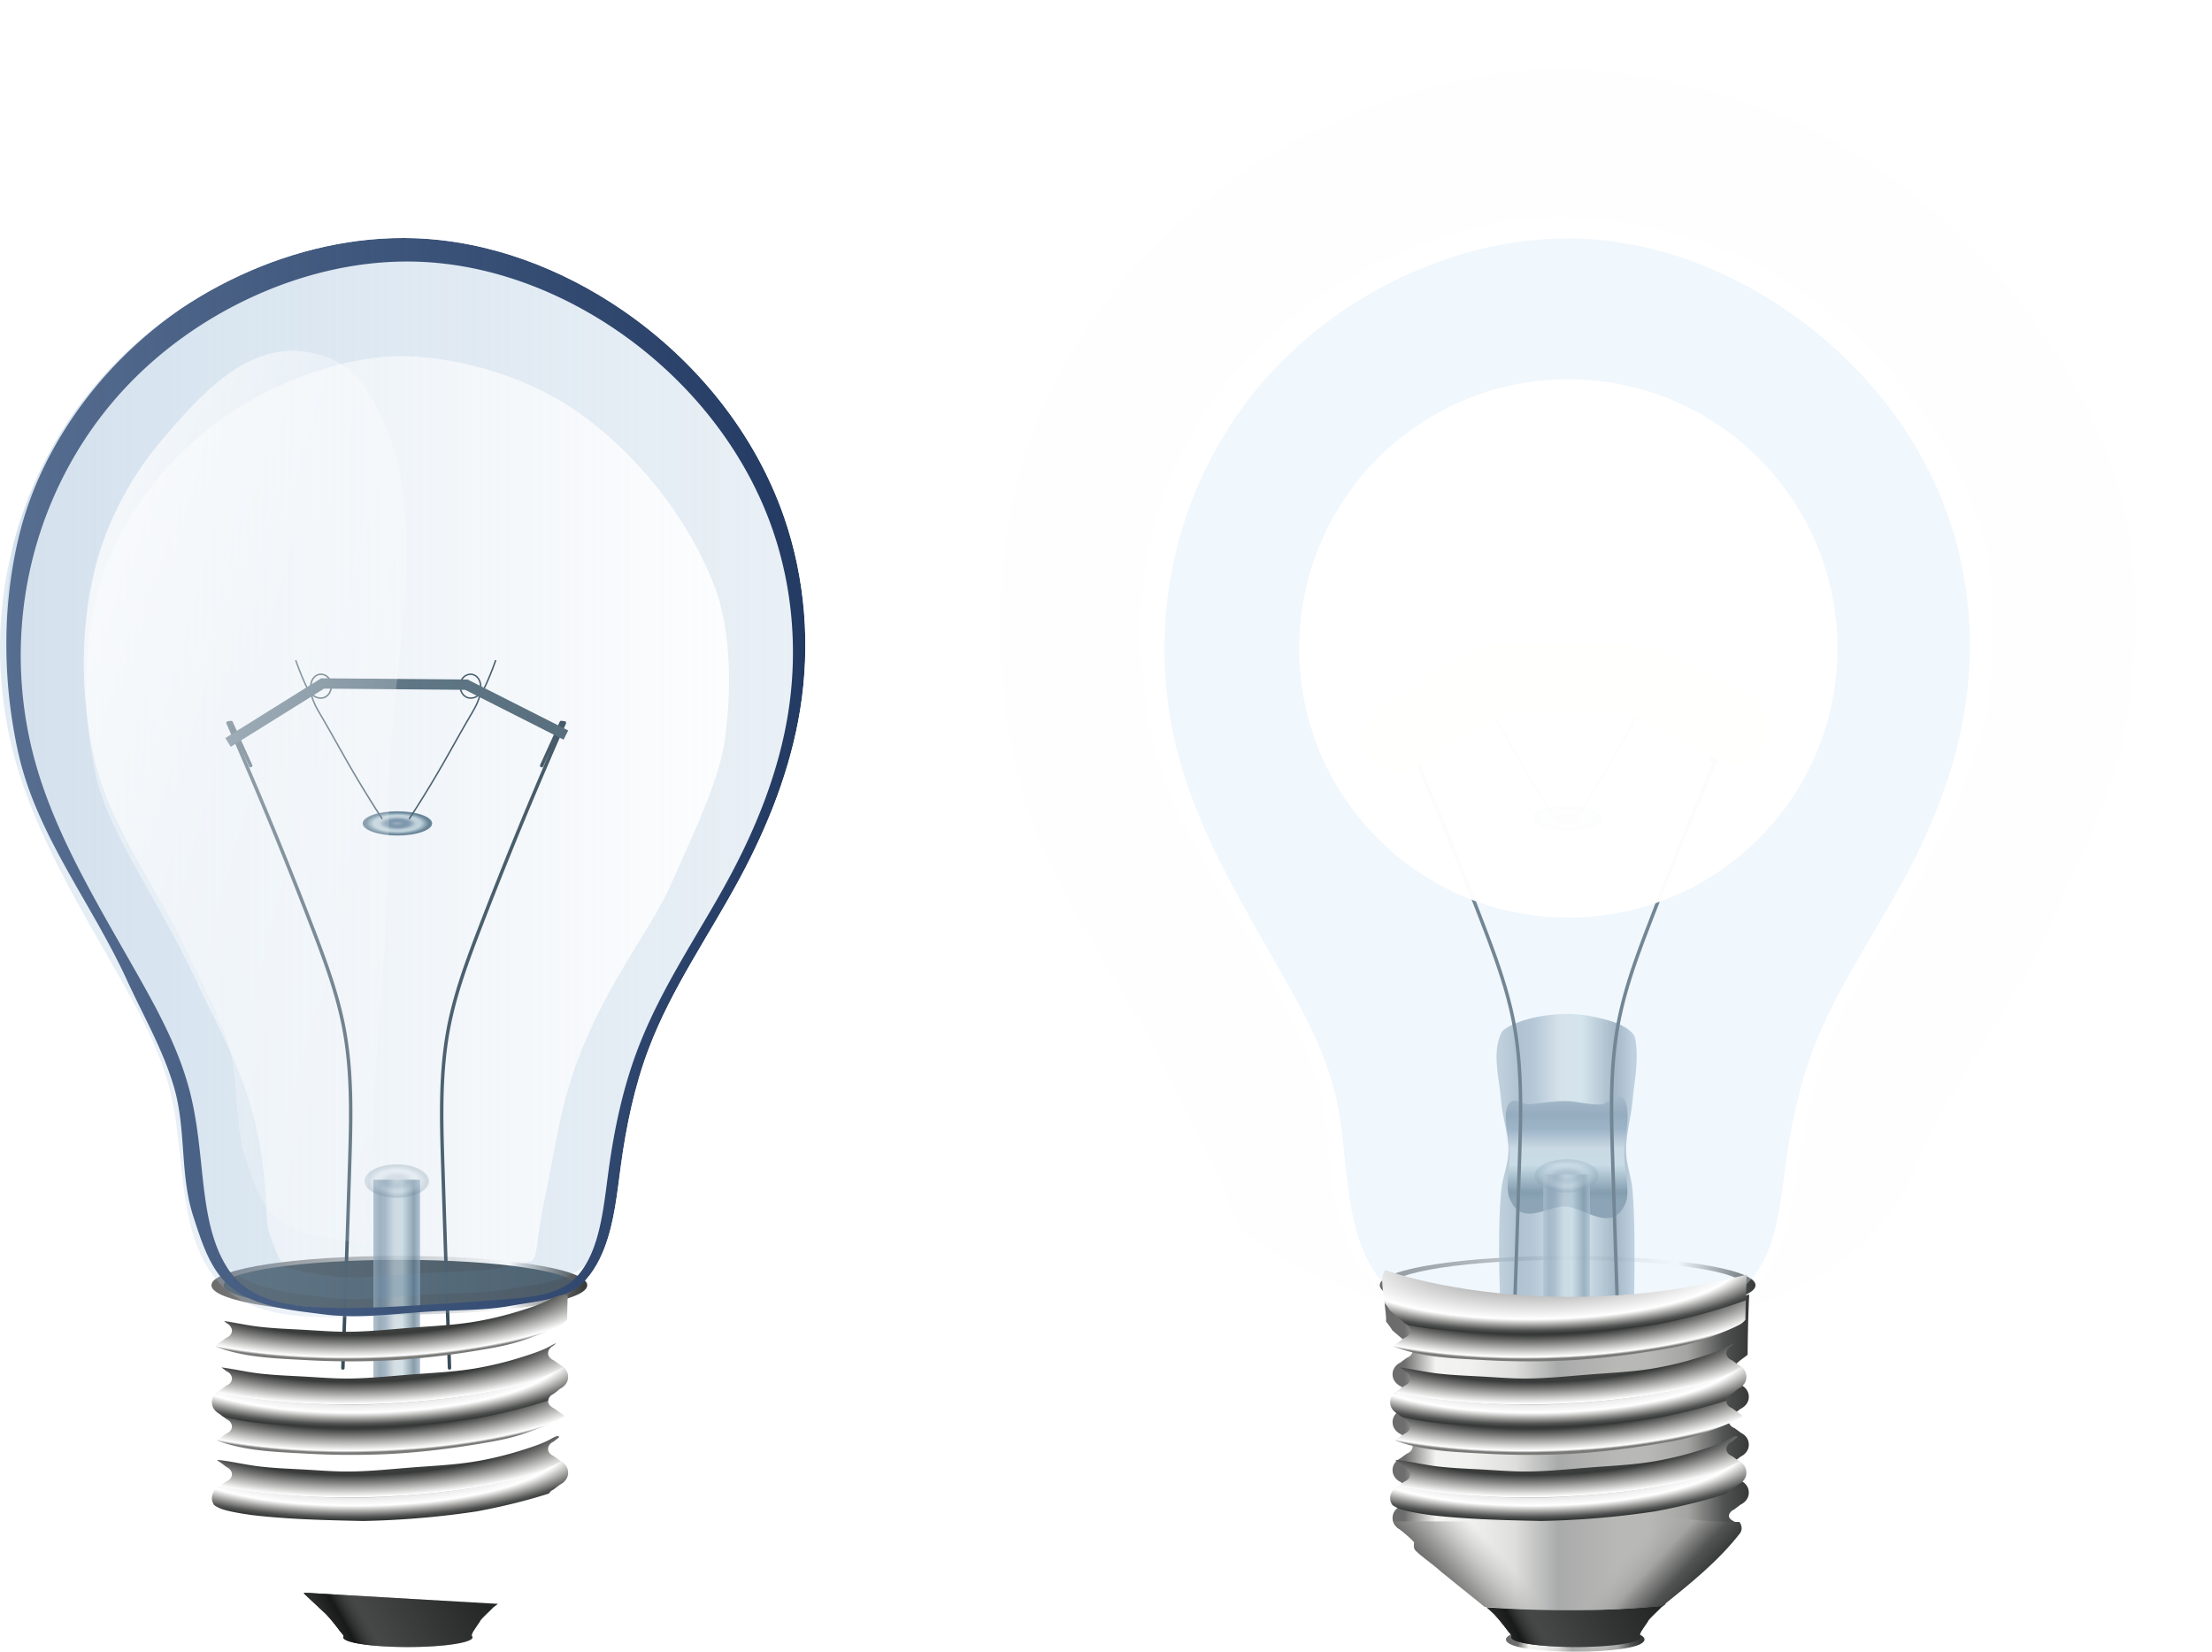 <svg xmlns="http://www.w3.org/2000/svg" xmlns:xlink="http://www.w3.org/1999/xlink" viewBox="0 0 642.98 480.082"><defs><linearGradient id="d"><stop stop-color="#6b6b6b" offset="0"/><stop stop-color="#6e6e6e" offset=".054"/><stop stop-color="#f3f3f1" offset=".14"/><stop stop-color="#f1f1ef" offset=".233"/><stop stop-color="#dededc" offset=".358"/><stop stop-color="#a9abaa" offset=".476"/><stop stop-color="#b8b8b6" offset=".636"/><stop stop-color="#b8b8b6" offset=".724"/><stop stop-color="#a4a4a2" offset=".832"/><stop stop-color="#525453" offset=".928"/><stop stop-color="#363837" offset="1"/></linearGradient><linearGradient id="b"><stop stop-color="#92a8b6" offset="0"/><stop stop-color="#718a9e" offset=".137"/><stop stop-color="#7d96aa" offset=".25"/><stop stop-color="#c3d0d6" offset=".447"/><stop stop-color="#c1d5dc" offset=".615"/><stop stop-color="#557284" offset=".87"/><stop stop-color="#91aabe" offset="1"/></linearGradient><linearGradient id="t" x1="380.26" x2="438.85" y1="1043.2" y2="1096.7" gradientUnits="userSpaceOnUse" xlink:href="#e"/><linearGradient id="s" x1="367.69" x2="473.65" gradientUnits="userSpaceOnUse" xlink:href="#d"/><linearGradient id="q" x1="662.91" x2="705.34" gradientUnits="userSpaceOnUse" xlink:href="#d"/><linearGradient id="k" x1="27.949" x2="41.52" gradientUnits="userSpaceOnUse" xlink:href="#b"/><linearGradient id="i" x2="0" y1="777.79" y2="793.7" gradientUnits="userSpaceOnUse" xlink:href="#c"/><linearGradient id="h" x1="15.681" x2="53.916" gradientUnits="userSpaceOnUse" xlink:href="#b"/><linearGradient id="g" x1="751.38" x2="768.55" gradientUnits="userSpaceOnUse" xlink:href="#a"/><linearGradient id="r" x1="703.29" x2="768.23" y1="999.56" y2="962.79" gradientUnits="userSpaceOnUse"><stop offset="0"/><stop stop-color="#222423" offset=".135"/><stop stop-color="#4c4e4d" offset=".23"/><stop stop-color="#333534" offset=".339"/><stop stop-color="#181a19" offset=".43"/><stop stop-color="#6e6e6e" stop-opacity=".478" offset=".516"/><stop stop-color="#6e6e6e" stop-opacity=".412" offset=".583"/><stop stop-color="#6e6e6e" stop-opacity=".325" offset=".667"/><stop stop-color="#6e6e6e" stop-opacity=".243" offset=".748"/><stop stop-color="#6e6e6e" stop-opacity=".145" offset=".849"/><stop stop-color="#6e6e6e" stop-opacity=".078" offset=".917"/><stop stop-color="#6e6e6e" stop-opacity="0" offset="1"/></linearGradient><linearGradient id="e"><stop stop-color="#6b6b6b" stop-opacity="0" offset="0"/><stop stop-color="#b8b8b6" stop-opacity="0" offset=".724"/><stop stop-color="#a4a4a2" offset=".832"/><stop stop-color="#525453" offset=".928"/><stop stop-color="#363837" offset="1"/></linearGradient><linearGradient id="a"><stop stop-color="#6b6b6b" offset="0"/><stop stop-color="#fff" offset=".791"/><stop stop-color="#a4a4a2" offset=".875"/><stop stop-color="#525453" offset=".953"/><stop stop-color="#363837" offset="1"/></linearGradient><linearGradient id="E" x1="1256.8" x2="1410.8" y1="1026" y2="1068" gradientUnits="userSpaceOnUse"><stop stop-color="#fff" offset="0"/><stop stop-color="#fff" stop-opacity=".498" offset=".305"/><stop stop-color="#fff" stop-opacity="0" offset="1"/></linearGradient><linearGradient id="c"><stop stop-color="#92a8b6" offset="0"/><stop stop-color="#718a9e" offset=".226"/><stop stop-color="#7d96aa" offset=".357"/><stop stop-color="#c3d0d6" offset=".53"/><stop stop-color="#c1d5dc" offset=".671"/><stop stop-color="#557284" offset=".917"/><stop stop-color="#617d90" offset="1"/></linearGradient><linearGradient id="D" x1="1372.1" x2="1606.2" gradientUnits="userSpaceOnUse"><stop stop-color="#b0c9e0" offset="0"/><stop stop-color="#b0c9e0" stop-opacity="0" offset="1"/></linearGradient><linearGradient id="u" x1="446.04" x2="370.63" y1="1006.8" y2="1073.8" gradientUnits="userSpaceOnUse" xlink:href="#e"/><filter id="j"><feGaussianBlur stdDeviation=".395"/></filter><filter id="p" x="-.24" y="-.24" width="1.48" height="1.48"><feGaussianBlur stdDeviation="12.4"/></filter><filter id="o" x="-.07" y="-.404" width="1.141" height="1.808"><feGaussianBlur stdDeviation="2.884"/></filter><filter id="z" x="-.021" y="-.121" width="1.042" height="1.242"><feGaussianBlur stdDeviation=".865"/></filter><filter id="f"><feGaussianBlur stdDeviation="8.387"/></filter><filter id="B"><feGaussianBlur stdDeviation="6.846"/></filter><filter id="C"><feGaussianBlur stdDeviation="2.738"/></filter><filter id="m"><feGaussianBlur stdDeviation=".265"/></filter><filter id="n"><feGaussianBlur stdDeviation=".383"/></filter><radialGradient id="x" cx="161.71" cy="814.47" r="52.149" gradientTransform="matrix(1.315 -.023 .007 .385 132.14 625.74)" gradientUnits="userSpaceOnUse" xlink:href="#a"/><radialGradient id="y" cx="161.71" cy="814.47" r="52.149" gradientTransform="matrix(1.392 -.023 .007 .385 302.06 735.57)" gradientUnits="userSpaceOnUse" xlink:href="#a"/><radialGradient id="w" cx="163.69" cy="809.36" r="52.149" gradientTransform="matrix(1.391 -.041 .013 .441 113.49 576.22)" gradientUnits="userSpaceOnUse"><stop stop-color="#6b6b6b" offset="0"/><stop stop-color="#393b3a" offset=".701"/><stop stop-color="#a4a4a2" offset=".847"/><stop stop-color="#fff" offset=".975"/><stop stop-color="#797a78" offset="1"/></radialGradient><radialGradient id="l" cx="517.5" cy="797.36" r="8.929" gradientTransform="matrix(1 0 0 .88 0 95.683)" gradientUnits="userSpaceOnUse" xlink:href="#c"/><clipPath id="A"><path d="M1439.2 1276.6c-5.925-5.119-9.022-12.798-10.741-20.437-2.762-12.273-2.509-25.093-5.536-37.303-2.768-11.162-8.189-21.465-13.814-31.495-11.956-21.315-25.22-42.34-31.544-65.947-5.58-20.83-5.442-43.167.437-63.914 4.53-15.991 12.442-31.028 23.146-43.742 11.453-13.603 26.05-24.486 42.19-31.952 15.868-7.34 33.367-11.415 50.839-10.78 21.559.783 42.54 8.74 60.326 20.95 21.306 14.627 38.439 35.676 46.906 60.093 6.197 17.871 7.696 37.302 4.684 55.976-2.768 17.163-9.252 33.566-17.476 48.884-8.889 16.557-19.886 32.092-26.548 49.664-4.142 10.926-6.528 22.449-8.108 34.027-1.101 8.07-1.845 16.298-4.759 23.903-1.696 4.427-4.193 8.67-7.908 11.616-2.832 2.246-6.26 3.647-9.77 4.505s-7.125 1.197-10.727 1.502c-7.228.611-14.466 1.096-21.705 1.555-10.975.695-21.974 1.331-32.963.918-4.773-.18-9.567-.561-14.198-1.733s-9.118-3.167-12.732-6.29"/></clipPath><clipPath id="v"><path d="M565.094 1139.09c8.186-6.5 16.373-12.998 22.726-21.114 1.107-1.701-.176-3.23-.23-3.246-1.486-.689-2.193-1.493-1.441-2.632.273-.414.715-.764 1.254-.995a.843.843 0 00.157-.124l1.6-1.212c.057-.026.1-.065.156-.093 1.027-.513 1.79-1.309 2.135-2.272a3.631 3.631 0 00-.392-3.189c-.427-.659-1.065-1.149-1.806-1.508l.031-.03-.156-.096-1.588-1.163a.87.87 0 00-.156-.063c-1.486-.689-1.926-2.022-1.174-3.162.273-.413.715-.763 1.255-.994a.85.85 0 00.157-.124l1.599-1.243c.058-.026.1-.066.156-.093 1.027-.513 1.79-1.31 2.136-2.272a3.632 3.632 0 00-.393-3.19c-.426-.658-1.065-1.148-1.805-1.507l.03-.031-.155-.095-1.589-1.164a.802.802 0 00-.156-.063c-1.485-.688-1.925-2.022-1.173-3.161.273-.414.715-.764 1.254-.995a.807.807 0 00.157-.124l1.6-1.212c.057-.026.1-.065.156-.093 1.027-.512 1.79-1.309 2.135-2.271a3.632 3.632 0 00-.392-3.19c-.427-.659-1.065-1.148-1.806-1.508l.031-.03-.155-.096-1.589-1.163a.87.87 0 00-.156-.063c-1.486-.688-1.926-2.022-1.173-3.162.248-.377.57-.715.847-.84.163-.072.136-.077.157-.092l.062-.031c.034-.026.05-.058.094-.094.089-.071.233-.161.377-.28.287-.237.652-.56 1.097-.933.892-.745 1.604-1.162 2.518-1.927a457.64 457.64 0 01.528-17.488c-45.469 11.634-86.91 4.57-105.097-1.768-1.767 2.51-.262 6.23-.498 9.122.644.863 1.312 1.705 1.84 2.615.907.774 2.011 1.729 2.896 2.482l1.09.942c.142.12.285.211.373.283.044.036.06.068.093.094l.063.031c.02.015-.006.02.156.095.276.127.594.468.84.847.742 1.147.29 2.476-1.202 3.151a.87.87 0 00-.156.061l-1.6 1.15-.156.093.031.03c-.744.354-1.387.838-1.819 1.493a3.632 3.632 0 00-.42 3.185c.336.966 1.092 1.77 2.115 2.291.056.028.098.068.155.095l1.589 1.226c.046.048.099.09.155.125.538.236.977.59 1.246 1.006.742 1.146.29 2.476-1.201 3.151a.87.87 0 00-.157.061l-1.599 1.15-.156.092.03.031c-.743.353-1.386.837-1.819 1.492a3.632 3.632 0 00-.42 3.186c.337.966 1.093 1.769 2.115 2.29.056.028.098.067.156.095l1.588 1.257a.803.803 0 00.156.126c.537.236.976.59 1.245 1.006.742 1.146.29 2.475-1.201 3.15a.801.801 0 00-.157.062l-1.599 1.149-.156.093.03.03c-.743.354-1.386.838-1.818 1.493a3.632 3.632 0 00-.42 3.185c.336.966 1.092 1.77 2.114 2.291.056.028.098.067.156.095l1.588 1.226c.047.048.1.09.156.126.537.235.976.589 1.246 1.005.742 1.146.29 2.476-1.202 3.15l-.156.062-1.6 1.15-.156.092.031.031c-.744.353-1.386.837-1.819 1.492-.628.951-.772 2.099-.451 3.092.31.96 1.035 1.782 2.021 2.321l.093.062c.006.01-.007.026 0 .031.082.064.196.134.343.252.294.237.708.59 1.152.974.855.738 1.834 1.665 2.458 2.417a3.83 3.83 0 01-.033.312c-.051.374-.152.963.118 1.595.18.42.432.6.746.91s.703.657 1.152 1.035c.898.757 2.023 1.64 3.114 2.514 1.091.875 2.15 1.756 2.895 2.45l12.396 10.083c16.797 1.274 33.598 1.457 50.407-.094z"/></clipPath></defs><path transform="matrix(1.062 0 0 1.019 -1561.1 -772.82)" d="M1894.9 778.24c-20.238.345-40.637 6.114-59.031 14.531-21.295 9.745-40.924 24.581-56.188 42.562-14.165 16.687-25.472 36.876-30.844 58.25-6.906 27.481-6.733 57.445-.562 85.125 7.077 31.748 28.476 58.335 42 87.844 6.36 13.877 14.178 27.245 18.406 41.937 51.967 41.756 161.51 42.868 185.31-16.344 8.874-23.422 25.206-43.242 35.344-66.125 9.326-21.05 20.296-42.226 23.28-65.125 3.223-24.716 2.834-51.346-6.218-74.531-12.36-31.659-35.145-60.397-62.5-80.031-23.133-16.603-52.11-26.128-80.344-27.906a108.351 108.351 0 00-8.656-.188zm.969 42.063c2.17-.037 4.34.02 6.5.156 21.199 1.336 42.943 8.472 60.312 20.938 20.54 14.742 37.626 36.322 46.906 60.094 6.796 17.408 7.107 37.442 4.687 56-2.242 17.194-10.466 33.07-17.469 48.875-7.612 17.182-19.899 32.07-26.562 49.656-4.125 10.888-5.603 22.638-8.093 34.031-1.735 7.936-1.62 16.43-4.75 23.906-1.816 4.334-4.147 8.878-7.907 11.625-5.774 4.22-13.498 4.738-20.5 6-7.14 1.287-14.474 1.202-21.719 1.563-10.978.546-22.066 2.342-32.969.906-9.274-1.222-19.644-2.026-26.906-8.031-5.891-4.872-8.358-13.106-10.75-20.438-3.894-11.937-2.058-25.211-5.531-37.281-3.175-11.032-9.037-21.081-13.812-31.5-10.155-22.157-26.248-42.1-31.562-65.938-4.633-20.783-4.748-43.304.438-63.937 4.033-16.05 12.52-31.19 23.155-43.72 11.46-13.5 26.198-24.651 42.188-31.968 13.812-6.32 29.148-10.68 44.344-10.937z" fill="#fefeff" fill-opacity=".984" filter="url(#f)"/><path transform="matrix(6.362 0 0 2.045 -4379.2 -1403.27)" d="M768.27 868.87c0 2.148-3.72 3.89-8.309 3.89s-8.308-1.742-8.308-3.89 3.72-3.89 8.309-3.89 8.308 1.742 8.308 3.89z" fill="#fff" stroke="url(#g)" stroke-width=".554"/><path d="M17.824 721.35c3.671-1.996 7.91-2.934 12.059-3.428 4.183-.498 8.516-.412 12.627.505 4.02.896 8.52 1.84 11.386 4.798.577.595.762 1.503.893 2.321.913 5.732-.373 11.61-.893 17.39-.443 4.924-1.995 9.768-1.894 14.71.077 3.757 1.577 7.368 1.894 11.112 1.31 15.481 0 46.61 0 46.61H15.682c.019-13.917-1.389-31.142.06-46.61.352-3.752 2.01-7.344 2.087-11.112.1-4.954-1.788-9.768-2.147-14.71-.476-6.553-2.715-13.728 0-19.71.392-.865 1.309-1.422 2.143-1.876z" fill="url(#h)" opacity=".7" transform="translate(420.65 -422.906)"/><path transform="matrix(1 0 0 2.056 -57.94 -1282.596)" d="M512.98 779.49c3.367.01 6.723.534 10.089.491 2.402-.03 5.446-2.19 7.188-.536 1.866 1.774-.2 5.148-.18 7.723.019 2.294 1.842 5.206.269 6.875-4.002 4.247-11.667.47-17.5.358-5.32-.103-12.236 2.886-15.937-.938-1.574-1.626-.048-4.527-.179-6.785-.125-2.163-2.008-4.845-.58-6.474 1.404-1.601 4.256-.177 6.384-.268 3.482-.147 6.961-.456 10.446-.446z" fill="url(#i)" filter="url(#j)"/><path d="M27.948 764.31h13.571v61.071H27.948V764.31" fill="url(#k)" opacity=".7" transform="translate(420.65 -422.906)"/><path transform="matrix(1.05 0 0 .619 -87.99 -151.776)" d="M526.43 797.36c0 4.34-3.998 7.857-8.929 7.857s-8.928-3.518-8.928-7.857 3.997-7.857 8.928-7.857 8.929 3.518 8.929 7.857z" fill="url(#l)" filter="url(#m)" opacity=".5"/><path transform="matrix(2.17 0 0 .861 -667.55 -384.788)" d="M526.43 797.36c0 4.34-3.998 7.857-8.929 7.857s-8.928-3.518-8.928-7.857 3.997-7.857 8.928-7.857 8.929 3.518 8.929 7.857z" fill="url(#l)" filter="url(#n)" opacity=".5"/><path d="M27.948 657.04h13.571v66.428H27.948V657.04" fill="url(#k)" opacity=".7" transform="translate(420.65 -422.906)"/><path transform="matrix(1.132 0 0 .449 -130.24 -120.186)" d="M526.43 797.36c0 4.34-3.998 7.857-8.929 7.857s-8.928-3.518-8.928-7.857 3.997-7.857 8.928-7.857 8.929 3.518 8.929 7.857z" fill="url(#l)" filter="url(#n)"/><path transform="matrix(1.132 0 0 .449 -130.24 -121.076)" d="M526.43 797.36c0 4.34-3.998 7.857-8.929 7.857s-8.928-3.518-8.928-7.857 3.997-7.857 8.928-7.857 8.929 3.518 8.929 7.857z" fill="url(#l)" filter="url(#n)"/><path d="M439.73 396.111c.686-19.692 1.339-39.386 1.958-59.081.42-13.339.815-26.808-1.705-39.914-1.89-9.825-5.384-19.259-8.968-28.6a1326.045 1326.045 0 00-24.683-59.901l.913-.117 5.688 12.523M470.72 396.111c-.686-19.692-1.339-39.386-1.958-59.081-.42-13.339-.815-26.808 1.705-39.914 1.89-9.825 5.384-19.259 8.969-28.6a1326.045 1326.045 0 0124.683-59.901l-.914-.117-5.688 12.523" fill="none" stroke="#394d5a" stroke-linecap="round" stroke-linejoin="round"/><g fill="none" stroke="#394d5a" stroke-width=".5"><path d="M201.02 602.09c.932 2.78 1.986 5.52 3.157 8.207.587 1.35 1.227 2.719 2.285 3.742.528.512 1.158.928 1.858 1.154s1.471.258 2.17.029c.71-.232 1.32-.723 1.749-1.334s.678-1.336.777-2.075c.166-1.244-.116-2.577-.92-3.54-.403-.48-.93-.861-1.522-1.069s-1.249-.238-1.852-.063c-.462.134-.887.385-1.242.71s-.639.724-.852 1.156c-.427.862-.563 1.843-.557 2.806.01 1.792.494 3.555 1.187 5.207s1.591 3.21 2.474 4.768c3.316 5.85 6.446 11.805 9.723 17.678a403.464 403.464 0 0010.86 18.31M268.7 602.09c-.932 2.78-1.986 5.52-3.157 8.207-.587 1.35-1.227 2.719-2.285 3.742-.528.512-1.158.928-1.858 1.154s-1.471.258-2.17.029c-.71-.232-1.32-.723-1.749-1.334s-.678-1.336-.777-2.075c-.166-1.244.116-2.577.92-3.54.403-.48.93-.861 1.522-1.069s1.249-.238 1.852-.063c.462.134.887.385 1.242.71s.639.724.852 1.155c.427.863.563 1.844.557 2.807-.01 1.792-.494 3.555-1.187 5.207s-1.591 3.21-2.475 4.768c-3.316 5.85-6.445 11.805-9.722 17.678a403.464 403.464 0 01-10.86 18.309" transform="matrix(.859 0 0 .829 253.344 -308.749)"/></g><path d="M434.64 664.15l27.5-17.143 41.786.357 28.929 14.643" fill="none" filter="url(#o)" stroke="#fffbcc" stroke-linecap="round" stroke-linejoin="round" stroke-width="20" transform="translate(-28.3 -449.86)"/><path d="M404.2 374.93c-5.925-5.119-9.022-12.798-10.741-20.437-2.762-12.273-2.509-25.093-5.536-37.303-2.768-11.162-8.189-21.465-13.814-31.495-11.956-21.315-25.22-42.34-31.544-65.947-5.58-20.83-5.442-43.167.437-63.914 4.53-15.991 12.442-31.028 23.146-43.742 11.454-13.603 26.05-24.486 42.19-31.952 15.868-7.34 33.367-11.415 50.839-10.781 21.559.783 42.54 8.74 60.326 20.95 21.305 14.627 38.439 35.675 46.906 60.092 6.197 17.871 7.696 37.302 4.684 55.976-2.768 17.163-9.251 33.566-17.476 48.883-8.89 16.557-19.886 32.092-26.548 49.664-4.142 10.926-6.527 22.449-8.108 34.027-1.101 8.07-1.845 16.298-4.759 23.903-1.696 4.427-4.193 8.67-7.908 11.616-2.832 2.246-6.26 3.647-9.77 4.505s-7.126 1.197-10.727 1.501c-7.228.612-14.466 1.097-21.705 1.555-10.975.696-21.974 1.332-32.963.92-4.774-.18-9.567-.562-14.198-1.734s-9.118-3.167-12.732-6.29" fill="#d6e7f7" opacity=".367"/><path transform="translate(-1323.55 -392.5) scale(1.262)" d="M1472 460.36c0 34.242-27.758 62-62 62s-62-27.758-62-62 27.758-62 62-62 62 27.758 62 62z" fill="#fff" fill-opacity=".973" filter="url(#p)"/><g><path transform="matrix(.885 0 0 .472 -147.57 10.03)" d="M705.34 988.37c0 3.32-9.498 6.01-21.213 6.01s-21.213-2.69-21.213-6.01 9.498-6.01 21.213-6.01 21.213 2.69 21.213 6.01z" fill="none" stroke="url(#q)" stroke-width="3.095"/><path d="M427.81 462.942l.375.53 6.031 5.626c1.383 1.442 2.671 3.074 3.938 4.75.55.729 1.092 1.226 1.28 1.719a.605.605 0 00-.124.343c0 .174.114.335.312.5 1.59 1.323 9.248 2.313 18.47 2.313 10.372 0 18.78-1.247 18.78-2.813 0-.141-.086-.301-.218-.437.004-.147.027-.64.625-1.563.675-1.044 1.78-2.625 1.78-2.625-.082-.415 3.34-3.451 3.813-4.062l1.391-1.045-56.453-3.236z" fill="#212322"/><path d="M725.21 985.302l.375.53 6.031 5.626c1.383 1.442 2.671 3.074 3.938 4.75.55.729 1.092 1.226 1.28 1.719a.605.605 0 00-.124.343c0 .174.114.335.312.5 1.59 1.323 9.248 2.313 18.47 2.313 10.372 0 18.78-1.247 18.78-2.813 0-.141-.086-.301-.218-.437.004-.147.027-.64.625-1.563.675-1.044 1.78-2.625 1.78-2.625-.082-.415 3.34-3.451 3.813-4.062l1.391-1.045-56.453-3.236z" fill="url(#r)" transform="translate(-297.4 -522.36)"/></g><g><path d="M447.127 1081.397c8.158-6.535 16.316-13.07 22.633-21.215 1.1-1.705-.19-3.229-.245-3.244-1.489-.682-2.2-1.483-1.452-2.626.27-.415.711-.767 1.25-1a.818.818 0 00.156-.125l1.594-1.219c.057-.026.1-.065.156-.094 1.024-.517 1.784-1.317 2.125-2.281a3.632 3.632 0 00-.406-3.188c-.43-.657-1.07-1.143-1.813-1.5l.031-.03-.156-.095-1.594-1.156a.802.802 0 00-.156-.062c-1.489-.682-1.935-2.013-1.187-3.156.27-.415.711-.767 1.25-1a.818.818 0 00.156-.125l1.594-1.25c.057-.026.1-.065.156-.094 1.024-.517 1.784-1.317 2.125-2.281a3.632 3.632 0 00-.406-3.188c-.43-.657-1.07-1.144-1.813-1.5l.031-.031-.156-.094-1.594-1.156a.802.802 0 00-.156-.062c-1.489-.682-1.935-2.014-1.188-3.156.272-.415.712-.767 1.25-1a.818.818 0 00.157-.126l1.593-1.218c.058-.026.1-.065.157-.094 1.024-.517 1.784-1.317 2.125-2.281a3.632 3.632 0 00-.407-3.188c-.429-.657-1.07-1.144-1.812-1.5l.031-.031-.156-.094-1.594-1.156a.802.802 0 00-.156-.062c-1.489-.682-1.935-2.014-1.187-3.157.247-.378.566-.717.843-.843.163-.074.135-.08.157-.094l.062-.031c.033-.026.05-.058.094-.094.088-.071.232-.162.375-.282.286-.238.65-.562 1.093-.937.888-.749 1.599-1.169 2.509-1.938.025-5.253.195-11.938.451-17.49-45.417 11.835-86.89 4.954-105.104-1.303-1.756 2.518-.235 6.23-.457 9.124.647.86 1.32 1.699 1.852 2.607.91.77 2.018 1.72 2.906 2.469.444.374.807.699 1.094.937.143.12.287.21.375.281.043.036.06.068.093.094l.063.031c.02.015-.006.02.156.094.277.126.597.466.844.844.747 1.143.301 2.475-1.188 3.156a.802.802 0 00-.156.062l-1.594 1.157-.156.094.031.03c-.742.357-1.383.844-1.812 1.5a3.632 3.632 0 00-.407 3.188c.341.965 1.1 1.764 2.125 2.281.057.028.099.067.157.094l1.593 1.22c.047.047.1.09.157.124.538.234.979.585 1.25 1 .747 1.143.301 2.475-1.188 3.156l-.156.062-1.594 1.157-.156.094.031.03c-.742.357-1.383.844-1.812 1.5a3.632 3.632 0 00-.407 3.188c.341.964 1.1 1.764 2.125 2.281.057.028.099.067.157.094l1.593 1.25c.047.048.1.09.157.125.538.234.978.586 1.25 1 .747 1.143.3 2.475-1.188 3.157l-.156.062-1.594 1.156-.156.094.031.03c-.742.357-1.383.844-1.812 1.5a3.632 3.632 0 00-.407 3.188c.341.965 1.1 1.765 2.125 2.282.056.028.099.067.157.094l1.593 1.218c.047.048.1.09.157.125.538.234.978.586 1.25 1 .747 1.143.3 2.475-1.188 3.157a.802.802 0 00-.156.062l-1.594 1.156-.156.094.031.03c-.742.357-1.383.844-1.812 1.5-.624.955-.763 2.103-.438 3.095.315.958 1.043 1.777 2.031 2.312l.094.062c.006 0-.007.026 0 .031.082.064.196.132.344.25.295.236.71.587 1.156.969.859.735 1.842 1.657 2.469 2.406-.004.066-.01.157-.031.313-.05.373-.149.963.125 1.593.181.42.434.599.75.907s.705.655 1.156 1.03c.9.753 2.03 1.63 3.125 2.5s2.157 1.747 2.906 2.438l12.44 10.028c16.802 1.2 33.604 1.308 50.406-.317z" fill="url(#s)" transform="translate(34.8 -614.57)"/><path d="M448.39 1081.396c8.158-6.534 16.316-13.069 22.633-21.214 1.1-1.705-.19-3.229-.245-3.244-48.56.698-111.63-35.427-99.359-.064.315.958 1.044 1.777 2.031 2.312l.094.062c.006 0-.007.026 0 .031.083.064.196.132.344.25.295.236.71.587 1.156.969.859.735 1.842 1.657 2.469 2.406-.004.066-.01.157-.031.313-.05.373-.149.963.125 1.593.181.42.434.599.75.907s.705.655 1.156 1.03c.901.753 2.03 1.63 3.125 2.5s2.157 1.747 2.906 2.438l12.44 10.028c16.802 1.2 33.604 1.308 50.406-.317z" fill="url(#t)" transform="translate(34.8 -614.57)"/><path d="M447.173 1081.308c8.157-6.535 16.315-13.07 22.632-21.214 1.1-1.706-.19-3.23-.244-3.245l-99.36-.064c.315.96 1.044 1.777 2.032 2.313l.093.062c.006 0-.007.026 0 .03.083.065.197.133.344.25.295.236.71.588 1.156.97.86.734 1.842 1.656 2.47 2.406-.005.066-.011.156-.032.312-.05.374-.148.963.125 1.594.182.42.435.599.75.906s.706.655 1.156 1.031c.901.753 2.03 1.63 3.125 2.5s2.158 1.747 2.906 2.438l12.44 10.028c16.803 1.2 33.605 1.308 50.407-.318v.001z" fill="url(#u)" transform="translate(34.8 -614.57)"/><g transform="rotate(-.256 -151234.47 19570.577)" clip-path="url(#v)"><path d="M321.04 940.01c4.043.504 8.12.672 12.186.93 4.13.262 8.26.656 12.398.63 5.483-.036 10.95-.607 16.416-1.045 6.135-.49 12.315-.712 18.377-1.773 4.405-.77 8.756-1.908 12.997-3.324 2.61-.87 5.652-1.924 7.621-3.168 3.99-2.33.974 1.497 1.162 4.008.125 1.665 4.513 1.438 2.15 3.205-1.202.898-8.066 3.9-12.322 5.246-4.172 1.32-8.523 2.014-12.84 2.738a210.12 210.12 0 01-17.938 2.2c-4.497.361-9.014.497-13.525.514-4.694.018-9.392-.128-14.076-.428-5.48-.35-11-.575-16.393-1.605-2.65-.505-5.99-1.433-7.776-2.234-2.629-1.178 1.686-2.042 1.614-3.515-.088-1.797-3.941-4.655-.966-4.272 3.4.437 7.25 1.436 10.915 1.893z" fill="url(#w)" transform="matrix(1.059 0 0 1 162.17 164.04)"/><path d="M321.18 947.55c8.502.959 17.054 1.595 25.611 1.738 12.372-.32 23.617-1.196 35.106-3.264 7.171-1.37 14.451-2.957 20.842-6.626 3.99-2.33 5.93-1.137 6.117 1.374.125 1.665-.71 3.715-3.073 5.482-8.196 3.14-16.838 5.446-25.473 7.091a229.259 229.259 0 01-31.107 2.625c-10.131-.286-20.317-.562-30.38-1.854-2.959-.447-6.972-1.165-8.758-1.966-2.63-1.179-3.359-2.757-3.43-4.23-.088-1.797.835-2.512 3.81-2.13 3.4.438 7.259 1.325 10.736 1.76z" fill="url(#x)" transform="matrix(1.059 0 0 1 162.17 164.04)"/><path d="M321.04 940.01c4.043.504 8.12.672 12.186.93 4.13.262 8.26.656 12.398.63 5.483-.036 10.95-.607 16.416-1.045 6.135-.49 12.315-.712 18.377-1.773 4.405-.77 8.756-1.908 12.997-3.324 2.61-.87 5.652-1.924 7.621-3.168 3.99-2.33.974 1.497 1.162 4.008.125 1.665 4.513 1.438 2.15 3.205-1.202.898-8.066 3.9-12.322 5.246-4.172 1.32-8.523 2.014-12.84 2.738a210.12 210.12 0 01-17.938 2.2c-4.497.361-9.014.497-13.525.514-4.694.018-9.392-.128-14.076-.428-5.48-.35-11-.575-16.393-1.605-2.65-.505-5.99-1.433-7.776-2.234-2.629-1.178 1.686-2.042 1.614-3.515-.088-1.797-3.941-4.655-.966-4.272 3.4.437 7.25 1.436 10.915 1.893z" fill="url(#w)" transform="matrix(1.059 0 0 1 162.17 150.61)"/><path d="M321.18 947.55c8.502.959 17.054 1.595 25.611 1.738 12.372-.32 23.617-1.196 35.106-3.264 7.171-1.37 14.451-2.957 20.842-6.626 3.99-2.33 5.93-1.137 6.117 1.374.125 1.665-.71 3.715-3.073 5.482-8.196 3.14-16.838 5.446-25.473 7.091a229.259 229.259 0 01-31.107 2.625c-10.131-.286-20.317-.562-30.38-1.854-2.959-.447-6.972-1.165-8.758-1.966-2.63-1.179-3.359-2.757-3.43-4.23-.088-1.797.835-2.512 3.81-2.13 3.4.438 7.259 1.325 10.736 1.76z" fill="url(#x)" transform="matrix(1.059 0 0 1 162.17 150.61)"/><path d="M321.04 940.01c4.043.504 8.12.672 12.186.93 4.13.262 8.26.656 12.398.63 5.483-.036 10.95-.607 16.416-1.045 6.135-.49 12.315-.712 18.377-1.773 4.405-.77 8.756-1.908 12.997-3.324 2.61-.87 5.652-1.924 7.621-3.168 3.99-2.33.974 1.497 1.162 4.008.125 1.665 4.513 1.438 2.15 3.205-1.202.898-8.066 3.9-12.322 5.246-4.172 1.32-8.523 2.014-12.84 2.738a210.12 210.12 0 01-17.938 2.2c-4.497.361-9.014.497-13.525.514-4.694.018-9.392-.128-14.076-.428-5.48-.35-11-.575-16.393-1.605-2.65-.505-5.99-1.433-7.776-2.234-2.629-1.178 1.686-2.042 1.614-3.515-.088-1.797-3.941-4.655-.966-4.272 3.4.437 7.25 1.436 10.915 1.893z" fill="url(#w)" transform="matrix(1.059 0 0 1 162.17 137.01)"/><path d="M321.18 947.55c8.502.959 17.054 1.595 25.611 1.738 12.372-.32 23.617-1.196 35.106-3.264 7.171-1.37 14.451-2.957 20.842-6.626 3.99-2.33 5.93-1.137 6.117 1.374.125 1.665-.71 3.715-3.073 5.482-8.196 3.14-16.838 5.446-25.473 7.091a229.259 229.259 0 01-31.107 2.625c-10.131-.286-20.317-.562-30.38-1.854-2.959-.447-6.972-1.165-8.758-1.966-2.63-1.179-3.359-2.757-3.43-4.23-.088-1.797.835-2.512 3.81-2.13 3.4.438 7.259 1.325 10.736 1.76z" fill="url(#x)" transform="matrix(1.059 0 0 1 162.17 137.01)"/><g><path d="M321.04 940.01c4.043.504 8.12.672 12.186.93 4.13.262 8.26.656 12.398.63 5.483-.036 10.95-.607 16.416-1.045 6.135-.49 12.315-.712 18.377-1.773 4.405-.77 8.756-1.908 12.997-3.324 2.61-.87 5.652-1.924 7.621-3.168 3.46-2.02 6.506-.923 6.748 1.171.037.321-2.3 1.143-2.274 1.477.124 1.665 1.201 2.797-1.162 4.565-1.202.898-8.066 3.9-12.322 5.246-4.172 1.32-8.523 2.014-12.84 2.738a210.12 210.12 0 01-17.938 2.2c-4.497.361-9.014.497-13.525.514-4.694.018-9.392-.128-14.076-.428-5.48-.35-11-.575-16.393-1.605-2.65-.505-5.99-1.433-7.776-2.234-2.629-1.178 1.686-2.042 1.614-3.515-.088-1.797-3.941-4.655-.966-4.272 3.4.437 7.25 1.436 10.915 1.893z" fill="url(#w)" transform="matrix(1.059 0 0 1 162.17 123.42)"/><path d="M321.18 947.55c8.502.959 17.054 1.595 25.611 1.738 12.372-.32 23.617-1.196 35.106-3.264 7.171-1.37 14.451-2.957 20.842-6.626 3.99-2.33 5.93-1.137 6.117 1.374.125 1.665-.71 3.715-3.073 5.482-8.196 3.14-16.838 5.446-25.473 7.091a229.259 229.259 0 01-31.107 2.625c-10.131-.286-20.317-.562-30.38-1.854-2.959-.447-6.972-1.165-8.758-1.966-2.63-1.179-3.359-2.757-3.43-4.23-.088-1.797.835-2.512 3.81-2.13 3.4.438 7.259 1.325 10.736 1.76z" fill="url(#x)" transform="matrix(1.059 0 0 1 162.17 123.42)"/></g><path d="M500.86 1049.7c9.001.959 18.733 3.598 27.793 3.741 13.098-.32 25.184.242 37.347-1.825 7.592-1.37 15.041-1.209 22.3-3.376 4.224-2.329 6.523-.135 6.722 2.376.132 1.665-.752 3.714-3.254 5.481-8.677 3.14-17.826 5.447-26.968 7.091a256.625 256.625 0 01-32.933 2.626c-10.726-.286-21.51-.563-32.163-1.854-3.132-.447-7.381-1.166-9.272-1.967-2.783-1.178-3.556-2.756-3.632-4.23-.093-1.796-2.509-12.526.641-12.143 3.6.437 9.737 3.646 13.419 4.08z" fill="url(#y)"/></g></g><path transform="matrix(6.362 0 0 2.045 -4379.2 -1403.27)" d="M768.27 868.87c0 2.148-3.72 3.89-8.309 3.89s-8.308-1.742-8.308-3.89c0-.055.002-.11.007-.165" fill="none" stroke="url(#g)" stroke-width=".554"/><g><path transform="matrix(6.362 0 0 2.045 -4718.8 -1403.27)" d="M768.27 868.87c0 2.148-3.72 3.89-8.309 3.89s-8.308-1.742-8.308-3.89 3.72-3.89 8.309-3.89 8.308 1.742 8.308 3.89z" fill="#404e58" stroke="url(#g)" stroke-width=".554"/><path d="M17.824 721.35c3.671-1.996 7.91-2.934 12.059-3.428 4.183-.498 8.516-.412 12.627.505 4.02.896 8.52 1.84 11.386 4.798.577.595.762 1.503.893 2.321.913 5.732-.373 11.61-.893 17.39-.443 4.924-1.995 9.768-1.894 14.71.077 3.757 1.577 7.368 1.894 11.112 1.31 15.481 0 46.61 0 46.61H15.682c.019-13.917-1.389-31.142.06-46.61.352-3.752 2.01-7.344 2.087-11.112.1-4.954-1.788-9.768-2.147-14.71-.476-6.553-2.715-13.728 0-19.71.392-.865 1.309-1.422 2.143-1.876z" fill="url(#h)" opacity=".7" transform="translate(80.59 -421.396)"/><path transform="matrix(1 0 0 2.056 -398 -1281.086)" d="M512.98 779.49c3.367.01 6.723.534 10.089.491 2.402-.03 5.446-2.19 7.188-.536 1.866 1.774-.2 5.148-.18 7.723.019 2.294 1.842 5.206.269 6.875-4.002 4.247-11.667.47-17.5.358-5.32-.103-12.236 2.886-15.937-.938-1.574-1.626-.048-4.527-.179-6.785-.125-2.163-2.008-4.845-.58-6.474 1.404-1.601 4.256-.177 6.384-.268 3.482-.147 6.961-.456 10.446-.446z" fill="url(#i)" filter="url(#j)"/><path d="M27.948 764.31h13.571v61.071H27.948V764.31" fill="url(#k)" opacity=".7" transform="translate(80.59 -421.396)"/><path transform="matrix(1.05 0 0 .619 -428.05 -150.266)" d="M526.43 797.36c0 4.34-3.998 7.857-8.929 7.857s-8.928-3.518-8.928-7.857 3.997-7.857 8.928-7.857 8.929 3.518 8.929 7.857z" fill="url(#l)" filter="url(#m)" opacity=".5"/><path transform="matrix(2.17 0 0 .861 -1007.61 -383.278)" d="M526.43 797.36c0 4.34-3.998 7.857-8.929 7.857s-8.928-3.518-8.928-7.857 3.997-7.857 8.928-7.857 8.929 3.518 8.929 7.857z" fill="url(#l)" filter="url(#n)" opacity=".5"/><path d="M27.948 657.04h13.571v66.428H27.948V657.04" fill="url(#k)" opacity=".7" transform="translate(80.59 -421.396)"/><path transform="matrix(1.132 0 0 .449 -470.3 -118.676)" d="M526.43 797.36c0 4.34-3.998 7.857-8.929 7.857s-8.928-3.518-8.928-7.857 3.997-7.857 8.928-7.857 8.929 3.518 8.929 7.857z" fill="url(#l)" filter="url(#n)"/><path transform="matrix(1.132 0 0 .449 -470.3 -119.566)" d="M526.43 797.36c0 4.34-3.998 7.857-8.929 7.857s-8.928-3.518-8.928-7.857 3.997-7.857 8.928-7.857 8.929 3.518 8.929 7.857z" fill="url(#l)" filter="url(#n)"/><path d="M99.67 397.621c.686-19.692 1.339-39.386 1.958-59.081.42-13.339.815-26.808-1.705-39.914-1.89-9.825-5.384-19.259-8.969-28.6a1326.045 1326.045 0 00-24.682-59.901l.913-.117 5.688 12.523M130.66 397.621c-.686-19.692-1.339-39.386-1.958-59.081-.42-13.339-.815-26.808 1.705-39.914 1.89-9.825 5.384-19.259 8.968-28.6a1326.045 1326.045 0 0124.683-59.901l-.913-.117-5.688 12.523" fill="none" stroke="#394d5a" stroke-linecap="round" stroke-linejoin="round"/><g fill="none" stroke="#394d5a" stroke-width=".5"><path d="M201.02 602.09c.932 2.78 1.986 5.52 3.157 8.207.587 1.35 1.227 2.719 2.285 3.742.528.512 1.158.928 1.858 1.154s1.471.258 2.17.029c.71-.232 1.32-.723 1.749-1.334s.678-1.336.777-2.075c.166-1.244-.116-2.577-.92-3.54-.403-.48-.93-.861-1.522-1.069s-1.249-.238-1.852-.063c-.462.134-.887.385-1.242.71s-.639.724-.852 1.156c-.427.862-.563 1.843-.557 2.806.01 1.792.494 3.555 1.187 5.207s1.591 3.21 2.474 4.768c3.316 5.85 6.446 11.805 9.723 17.678a403.464 403.464 0 0010.86 18.31M268.7 602.09c-.932 2.78-1.986 5.52-3.157 8.207-.587 1.35-1.227 2.719-2.285 3.742-.528.512-1.158.928-1.858 1.154s-1.471.258-2.17.029c-.71-.232-1.32-.723-1.749-1.334s-.678-1.336-.777-2.075c-.166-1.244.116-2.577.92-3.54.403-.48.93-.861 1.522-1.069s1.249-.238 1.852-.063c.462.134.887.385 1.242.71s.639.724.852 1.155c.427.863.563 1.844.557 2.807-.01 1.792-.494 3.555-1.187 5.207s-1.591 3.21-2.475 4.768c-3.316 5.85-6.445 11.805-9.722 17.678a403.464 403.464 0 01-10.86 18.309" transform="matrix(.859 0 0 .829 -86.716 -307.239)"/></g><path d="M434.64 664.15l27.5-17.143 41.786.357 28.929 14.643" fill="none" filter="url(#z)" stroke="#4e6472" stroke-width="3" transform="translate(-368.36 -448.35)"/><g><g transform="translate(-1373.494 -901.783)" clip-path="url(#A)"><path d="M1488.9 965.11c-15.196.259-30.532 4.586-44.344 10.906-15.99 7.317-30.727 18.468-42.188 31.969-10.636 12.53-19.123 27.67-23.156 43.719-5.186 20.634-5.07 43.154-.438 63.938 5.315 23.838 21.409 43.781 31.563 65.938 4.775 10.419 10.637 20.468 13.811 31.5 3.474 12.07 1.637 25.344 5.532 37.281 2.391 7.331 4.858 15.566 10.75 20.438 7.262 6.005 17.632 6.81 26.906 8.031 10.903 1.437 21.99-.36 32.969-.906 7.244-.36 14.578-.275 21.719-1.563 7.002-1.262 14.725-1.78 20.5-6 3.76-2.746 6.091-7.29 7.906-11.625 3.131-7.476 3.015-15.97 4.75-23.906 2.49-11.393 3.968-23.144 8.094-34.03 6.664-17.587 18.95-32.475 26.562-49.657 7.002-15.806 15.227-31.68 17.469-48.875 2.42-18.558 2.109-38.56-4.688-55.969-9.28-23.77-26.367-45.352-46.906-60.094-17.369-12.466-39.114-19.634-60.312-20.969a81.436 81.436 0 00-6.5-.125zm.406 40.187c1.5-.025 3.031.025 4.625.125 17.011 1.071 34.93 7.065 48.25 16.625 16.773 12.038 31.312 30.446 38.812 49.656 4.692 12.016 5.392 28.348 3.282 44.531-1.538 11.792-8.295 25.813-15.689 42.5-5.875 13.261-18.554 28.472-27.03 50.844-5.437 14.348-6.875 27.271-9.063 37.281-2.52 11.524-2.869 18.399-3.5 19.906-.384.916-.564 1.132-.844 1.594-1.413.27-4.648 1.115-10.25 2.125-4.167.751-10.48.807-18.75 1.218-12.772.636-22.43 1.931-28.78 1.094-9.525-1.255-14.279-2.781-14.657-2.781v-.031c-.183-.77-2.057-4.079-3.937-9.844-1.648-5.05.017-18.01-5.313-36.53-4.24-14.734-10.868-25.735-15-34.75-11.828-25.808-26.254-44.51-30-61.313-3.876-17.389-3.912-36.502.281-53.188 3-11.934 9.75-24.25 18.345-34.375 9.174-10.808 21.322-19.985 34.125-25.844 11.57-5.294 24.072-8.656 35.094-8.843z" fill="#5e8dbd" filter="url(#B)" opacity=".367"/><path d="M1488.9 970.05c-15.196.259-30.532 4.617-44.344 10.938-15.99 7.317-30.727 18.468-42.188 31.969-10.636 12.53-19.092 27.67-23.125 43.719-5.186 20.634-5.07 43.154-.438 63.938 5.315 23.838 21.376 43.781 31.531 65.938 4.776 10.419 10.638 20.468 13.812 31.5 3.474 12.07 1.637 25.344 5.532 37.281 2.391 7.331 4.858 15.566 10.75 20.438 7.262 6.005 17.664 6.81 26.938 8.031 10.903 1.437 21.99-.36 32.969-.906 7.244-.36 14.547-.275 21.688-1.562 7.001-1.263 14.725-1.782 20.5-6 3.76-2.747 6.09-7.291 7.906-11.625 3.13-7.477 3.015-15.971 4.75-23.906 2.49-11.393 4-23.144 8.125-34.031 6.664-17.586 18.919-32.475 26.53-49.656 7.003-15.806 15.259-31.681 17.5-48.875 2.42-18.558 2.11-38.592-4.687-56-9.28-23.771-26.367-45.321-46.906-60.062-17.369-12.466-39.145-19.634-60.344-20.97a81.345 81.345 0 00-6.5-.156zm3.188 7.75a88 88 0 013.125.062c20.49.744 40.65 8.332 57.78 20.094 20.52 14.088 36.975 34.394 45.063 57.719 5.921 17.077 7.387 35.688 4.5 53.594-2.657 16.472-8.925 32.392-16.97 47.375-8.702 16.208-19.83 31.918-26.78 50.25-4.323 11.4-6.796 23.292-8.407 35.094-1.122 8.219-1.872 16.036-4.468 22.812-1.5 3.914-3.639 7.368-6.407 9.563-2.105 1.669-4.893 2.85-7.937 3.593-3.054.747-6.396 1.073-9.969 1.375-7.174.607-14.4 1.105-21.625 1.563-10.963.695-21.76 1.339-32.438.937-4.627-.174-9.106-.584-13.219-1.625-4.09-1.034-7.86-2.752-10.75-5.25-4.75-4.102-7.59-10.744-9.188-17.844-2.59-11.507-2.33-24.367-5.562-37.406-2.955-11.916-8.612-22.612-14.281-32.719-12.04-21.465-25.053-42.145-31.125-64.812-5.352-19.978-5.2-41.45.437-61.344 4.346-15.335 11.936-29.793 22.188-41.969 10.968-13.027 25.005-23.474 40.531-30.656 14.305-6.617 29.92-10.45 45.5-10.406z" fill="#233a63" filter="url(#C)"/></g><path d="M1437.8 1277.3c-5.925-5.119-9.022-12.798-10.741-20.437-2.762-12.273-2.509-25.093-5.536-37.303-2.768-11.162-8.189-21.465-13.814-31.495-11.956-21.315-25.22-42.34-31.544-65.947-5.58-20.83-5.442-43.167.437-63.914 4.53-15.991 12.442-31.028 23.146-43.742 11.454-13.603 26.05-24.486 42.19-31.952 15.868-7.34 33.367-11.415 50.839-10.781 21.559.783 42.54 8.74 60.326 20.95 21.305 14.627 38.439 35.675 46.906 60.092 6.197 17.871 7.696 37.302 4.684 55.976-2.768 17.163-9.252 33.566-17.476 48.884-8.889 16.557-19.886 32.092-26.548 49.664-4.142 10.926-6.528 22.449-8.108 34.027-1.101 8.07-1.845 16.298-4.759 23.903-1.696 4.427-4.193 8.67-7.908 11.616-2.832 2.246-6.26 3.647-9.77 4.505s-7.126 1.197-10.727 1.502c-7.228.611-14.466 1.096-21.705 1.555-10.975.695-21.974 1.331-32.963.918-4.774-.18-9.567-.561-14.198-1.733s-9.118-3.167-12.732-6.29" fill="url(#D)" opacity=".367" transform="translate(-1372.08 -902.49)"/></g><path d="M1306.4 967.93c-13.791 2.008-24.544 14.269-33.64 24.828-9.31 10.807-16.544 23.982-20.031 37.812-4.505 17.868-4.391 37.297-.375 55.281 4.593 20.567 18.501 37.874 27.281 57.031 4.128 9.006 9.198 17.698 11.938 27.219 3.008 10.454 1.399 21.943 4.781 32.281 2.07 6.324 4.17 13.434 9.313 17.656 6.258 5.139 15.349 5.31 23.28 6.937.802.165 1.82.816 2.438.282 2.31-1.997.153-6.106.282-9.157 1.675-39.855 6.695-79.61 6.375-119.5-.33-40.868 16.128-89.698-8.5-122.31-4.943-6.545-15.025-9.54-23.141-8.359z" fill="url(#E)" opacity=".7" transform="translate(-1225 -865.72)"/><g><path transform="matrix(.885 0 0 .472 -487.09 10.04)" d="M705.34 988.37c0 3.32-9.498 6.01-21.213 6.01s-21.213-2.69-21.213-6.01 9.498-6.01 21.213-6.01 21.213 2.69 21.213 6.01z" fill="none" stroke="url(#q)" stroke-width="3.095"/><path d="M88.29 462.952l.375.53 6.031 5.626c1.383 1.442 2.671 3.074 3.938 4.75.55.729 1.092 1.226 1.28 1.719a.605.605 0 00-.124.343c0 .174.114.335.312.5 1.59 1.323 9.248 2.313 18.47 2.313 10.372 0 18.78-1.247 18.78-2.813 0-.141-.086-.301-.218-.437.004-.147.027-.64.625-1.563.675-1.044 1.78-2.625 1.78-2.625-.082-.415 3.34-3.451 3.813-4.062l1.391-1.045-56.453-3.236z" fill="#212322"/><path d="M725.21 985.302l.375.53 6.031 5.626c1.383 1.442 2.671 3.074 3.938 4.75.55.729 1.092 1.226 1.28 1.719a.605.605 0 00-.124.343c0 .174.114.335.312.5 1.59 1.323 9.248 2.313 18.47 2.313 10.372 0 18.78-1.247 18.78-2.813 0-.141-.086-.301-.218-.437.004-.147.027-.64.625-1.563.675-1.044 1.78-2.625 1.78-2.625-.082-.415 3.34-3.451 3.813-4.062l1.391-1.045-56.453-3.236z" fill="url(#r)" transform="translate(-636.92 -522.35)"/></g><g><path d="M447.127 1081.397c8.158-6.535 16.316-13.07 22.633-21.215 1.1-1.705-.19-3.229-.245-3.244-1.489-.682-2.2-1.483-1.452-2.626.27-.415.711-.767 1.25-1a.818.818 0 00.156-.125l1.594-1.219c.057-.026.1-.065.156-.094 1.024-.517 1.784-1.317 2.125-2.281a3.632 3.632 0 00-.406-3.188c-.43-.657-1.07-1.143-1.813-1.5l.031-.03-.156-.095-1.594-1.156a.802.802 0 00-.156-.062c-1.489-.682-1.935-2.013-1.187-3.156.27-.415.711-.767 1.25-1a.818.818 0 00.156-.125l1.594-1.25c.057-.026.1-.065.156-.094 1.024-.517 1.784-1.317 2.125-2.281a3.632 3.632 0 00-.406-3.188c-.43-.657-1.07-1.144-1.813-1.5l.031-.031-.156-.094-1.594-1.156a.802.802 0 00-.156-.062c-1.489-.682-1.935-2.014-1.188-3.156.272-.415.712-.767 1.25-1a.818.818 0 00.157-.126l1.593-1.218c.058-.026.1-.065.157-.094 1.024-.517 1.784-1.317 2.125-2.281a3.632 3.632 0 00-.407-3.188c-.429-.657-1.07-1.144-1.812-1.5l.031-.031-.156-.094-1.594-1.156a.802.802 0 00-.156-.062c-1.489-.682-1.935-2.014-1.187-3.157.247-.378.566-.717.843-.843.163-.074.135-.08.157-.094l.062-.031c.033-.026.05-.058.094-.094.088-.071.232-.162.375-.282.286-.238.65-.562 1.093-.937.888-.749 1.599-1.169 2.509-1.938.025-5.253.195-11.938.451-17.49-45.417 11.835-86.89 4.954-105.104-1.303-1.756 2.518-.235 6.23-.457 9.124.647.86 1.32 1.699 1.852 2.607.91.77 2.018 1.72 2.906 2.469.444.374.807.699 1.094.937.143.12.287.21.375.281.043.036.06.068.093.094l.063.031c.02.015-.006.02.156.094.277.126.597.466.844.844.747 1.143.301 2.475-1.188 3.156a.802.802 0 00-.156.062l-1.594 1.157-.156.094.031.03c-.742.357-1.383.844-1.812 1.5a3.632 3.632 0 00-.407 3.188c.341.965 1.1 1.764 2.125 2.281.057.028.099.067.157.094l1.593 1.22c.047.047.1.09.157.124.538.234.979.585 1.25 1 .747 1.143.301 2.475-1.188 3.156l-.156.062-1.594 1.157-.156.094.031.03c-.742.357-1.383.844-1.812 1.5a3.632 3.632 0 00-.407 3.188c.341.964 1.1 1.764 2.125 2.281.057.028.099.067.157.094l1.593 1.25c.047.048.1.09.157.125.538.234.978.586 1.25 1 .747 1.143.3 2.475-1.188 3.157l-.156.062-1.594 1.156-.156.094.031.03c-.742.357-1.383.844-1.812 1.5a3.632 3.632 0 00-.407 3.188c.341.965 1.1 1.765 2.125 2.282.056.028.099.067.157.094l1.593 1.218c.047.048.1.09.157.125.538.234.978.586 1.25 1 .747 1.143.3 2.475-1.188 3.157a.802.802 0 00-.156.062l-1.594 1.156-.156.094.031.03c-.742.357-1.383.844-1.812 1.5-.624.955-.763 2.103-.438 3.095.315.958 1.043 1.777 2.031 2.312l.094.062c.006 0-.007.026 0 .031.082.064.196.132.344.25.295.236.71.587 1.156.969.859.735 1.842 1.657 2.469 2.406-.004.066-.01.157-.031.313-.05.373-.149.963.125 1.593.181.42.434.599.75.907s.705.655 1.156 1.03c.9.753 2.03 1.63 3.125 2.5s2.157 1.747 2.906 2.438l12.44 10.028c16.802 1.2 33.604 1.308 50.406-.317z" fill="url(#s)" transform="translate(-304.78 -614.56)"/><path d="M448.39 1081.396c8.158-6.534 16.316-13.069 22.633-21.214 1.1-1.705-.19-3.229-.245-3.244-48.56.698-111.63-35.427-99.359-.064.315.958 1.044 1.777 2.031 2.312l.094.062c.006 0-.007.026 0 .031.083.064.196.132.344.25.295.236.71.587 1.156.969.859.735 1.842 1.657 2.469 2.406-.004.066-.01.157-.031.313-.05.373-.149.963.125 1.593.181.42.434.599.75.907s.705.655 1.156 1.03c.901.753 2.03 1.63 3.125 2.5s2.157 1.747 2.906 2.438l12.44 10.028c16.802 1.2 33.604 1.308 50.406-.317z" fill="url(#t)" transform="translate(-304.78 -614.56)"/><path d="M447.173 1081.308c8.157-6.535 16.315-13.07 22.632-21.214 1.1-1.706-.19-3.23-.244-3.245l-99.36-.064c.315.96 1.044 1.777 2.032 2.313l.093.062c.006 0-.007.026 0 .03.083.065.197.133.344.25.295.236.71.588 1.156.97.86.734 1.842 1.656 2.47 2.406-.005.066-.011.156-.032.312-.05.374-.148.963.125 1.594.182.42.435.599.75.906s.706.655 1.156 1.031c.901.753 2.03 1.63 3.125 2.5s2.158 1.747 2.906 2.438l12.44 10.028c16.803 1.2 33.605 1.308 50.407-.318v.001z" fill="url(#u)" transform="translate(-304.78 -614.56)"/><g transform="rotate(-.256 -151405.248 96224.819)" clip-path="url(#v)"><path d="M321.04 940.01c4.043.504 8.12.672 12.186.93 4.13.262 8.26.656 12.398.63 5.483-.036 10.95-.607 16.416-1.045 6.135-.49 12.315-.712 18.377-1.773 4.405-.77 8.756-1.908 12.997-3.324 2.61-.87 5.652-1.924 7.621-3.168 3.99-2.33.974 1.497 1.162 4.008.125 1.665 4.513 1.438 2.15 3.205-1.202.898-8.066 3.9-12.322 5.246-4.172 1.32-8.523 2.014-12.84 2.738a210.12 210.12 0 01-17.938 2.2c-4.497.361-9.014.497-13.525.514-4.694.018-9.392-.128-14.076-.428-5.48-.35-11-.575-16.393-1.605-2.65-.505-5.99-1.433-7.776-2.234-2.629-1.178 1.686-2.042 1.614-3.515-.088-1.797-3.941-4.655-.966-4.272 3.4.437 7.25 1.436 10.915 1.893z" fill="url(#w)" transform="matrix(1.059 0 0 1 162.17 164.04)"/><path d="M321.18 947.55c8.502.959 17.054 1.595 25.611 1.738 12.372-.32 23.617-1.196 35.106-3.264 7.171-1.37 14.451-2.957 20.842-6.626 3.99-2.33 5.93-1.137 6.117 1.374.125 1.665-.71 3.715-3.073 5.482-8.196 3.14-16.838 5.446-25.473 7.091a229.259 229.259 0 01-31.107 2.625c-10.131-.286-20.317-.562-30.38-1.854-2.959-.447-6.972-1.165-8.758-1.966-2.63-1.179-3.359-2.757-3.43-4.23-.088-1.797.835-2.512 3.81-2.13 3.4.438 7.259 1.325 10.736 1.76z" fill="url(#x)" transform="matrix(1.059 0 0 1 162.17 164.04)"/><path d="M321.04 940.01c4.043.504 8.12.672 12.186.93 4.13.262 8.26.656 12.398.63 5.483-.036 10.95-.607 16.416-1.045 6.135-.49 12.315-.712 18.377-1.773 4.405-.77 8.756-1.908 12.997-3.324 2.61-.87 5.652-1.924 7.621-3.168 3.99-2.33.974 1.497 1.162 4.008.125 1.665 4.513 1.438 2.15 3.205-1.202.898-8.066 3.9-12.322 5.246-4.172 1.32-8.523 2.014-12.84 2.738a210.12 210.12 0 01-17.938 2.2c-4.497.361-9.014.497-13.525.514-4.694.018-9.392-.128-14.076-.428-5.48-.35-11-.575-16.393-1.605-2.65-.505-5.99-1.433-7.776-2.234-2.629-1.178 1.686-2.042 1.614-3.515-.088-1.797-3.941-4.655-.966-4.272 3.4.437 7.25 1.436 10.915 1.893z" fill="url(#w)" transform="matrix(1.059 0 0 1 162.17 150.61)"/><path d="M321.18 947.55c8.502.959 17.054 1.595 25.611 1.738 12.372-.32 23.617-1.196 35.106-3.264 7.171-1.37 14.451-2.957 20.842-6.626 3.99-2.33 5.93-1.137 6.117 1.374.125 1.665-.71 3.715-3.073 5.482-8.196 3.14-16.838 5.446-25.473 7.091a229.259 229.259 0 01-31.107 2.625c-10.131-.286-20.317-.562-30.38-1.854-2.959-.447-6.972-1.165-8.758-1.966-2.63-1.179-3.359-2.757-3.43-4.23-.088-1.797.835-2.512 3.81-2.13 3.4.438 7.259 1.325 10.736 1.76z" fill="url(#x)" transform="matrix(1.059 0 0 1 162.17 150.61)"/><path d="M321.04 940.01c4.043.504 8.12.672 12.186.93 4.13.262 8.26.656 12.398.63 5.483-.036 10.95-.607 16.416-1.045 6.135-.49 12.315-.712 18.377-1.773 4.405-.77 8.756-1.908 12.997-3.324 2.61-.87 5.652-1.924 7.621-3.168 3.99-2.33.974 1.497 1.162 4.008.125 1.665 4.513 1.438 2.15 3.205-1.202.898-8.066 3.9-12.322 5.246-4.172 1.32-8.523 2.014-12.84 2.738a210.12 210.12 0 01-17.938 2.2c-4.497.361-9.014.497-13.525.514-4.694.018-9.392-.128-14.076-.428-5.48-.35-11-.575-16.393-1.605-2.65-.505-5.99-1.433-7.776-2.234-2.629-1.178 1.686-2.042 1.614-3.515-.088-1.797-3.941-4.655-.966-4.272 3.4.437 7.25 1.436 10.915 1.893z" fill="url(#w)" transform="matrix(1.059 0 0 1 162.17 137.01)"/><path d="M321.18 947.55c8.502.959 17.054 1.595 25.611 1.738 12.372-.32 23.617-1.196 35.106-3.264 7.171-1.37 14.451-2.957 20.842-6.626 3.99-2.33 5.93-1.137 6.117 1.374.125 1.665-.71 3.715-3.073 5.482-8.196 3.14-16.838 5.446-25.473 7.091a229.259 229.259 0 01-31.107 2.625c-10.131-.286-20.317-.562-30.38-1.854-2.959-.447-6.972-1.165-8.758-1.966-2.63-1.179-3.359-2.757-3.43-4.23-.088-1.797.835-2.512 3.81-2.13 3.4.438 7.259 1.325 10.736 1.76z" fill="url(#x)" transform="matrix(1.059 0 0 1 162.17 137.01)"/><g><path d="M321.04 940.01c4.043.504 8.12.672 12.186.93 4.13.262 8.26.656 12.398.63 5.483-.036 10.95-.607 16.416-1.045 6.135-.49 12.315-.712 18.377-1.773 4.405-.77 8.756-1.908 12.997-3.324 2.61-.87 5.652-1.924 7.621-3.168 3.46-2.02 6.506-.923 6.748 1.171.037.321-2.3 1.143-2.274 1.477.124 1.665 1.201 2.797-1.162 4.565-1.202.898-8.066 3.9-12.322 5.246-4.172 1.32-8.523 2.014-12.84 2.738a210.12 210.12 0 01-17.938 2.2c-4.497.361-9.014.497-13.525.514-4.694.018-9.392-.128-14.076-.428-5.48-.35-11-.575-16.393-1.605-2.65-.505-5.99-1.433-7.776-2.234-2.629-1.178 1.686-2.042 1.614-3.515-.088-1.797-3.941-4.655-.966-4.272 3.4.437 7.25 1.436 10.915 1.893z" fill="url(#w)" transform="matrix(1.059 0 0 1 162.17 123.42)"/><path d="M321.18 947.55c8.502.959 17.054 1.595 25.611 1.738 12.372-.32 23.617-1.196 35.106-3.264 7.171-1.37 14.451-2.957 20.842-6.626 3.99-2.33 5.93-1.137 6.117 1.374.125 1.665-.71 3.715-3.073 5.482-8.196 3.14-16.838 5.446-25.473 7.091a229.259 229.259 0 01-31.107 2.625c-10.131-.286-20.317-.562-30.38-1.854-2.959-.447-6.972-1.165-8.758-1.966-2.63-1.179-3.359-2.757-3.43-4.23-.088-1.797.835-2.512 3.81-2.13 3.4.438 7.259 1.325 10.736 1.76z" fill="url(#x)" transform="matrix(1.059 0 0 1 162.17 123.42)"/></g><path d="M500.86 1049.7c9.001.959 18.733 3.598 27.793 3.741 13.098-.32 25.184.242 37.347-1.825 7.592-1.37 15.041-1.209 22.3-3.376 4.224-2.329 6.523-.135 6.722 2.376.132 1.665-.752 3.714-3.254 5.481-8.677 3.14-17.826 5.447-26.968 7.091a256.625 256.625 0 01-32.933 2.626c-10.726-.286-21.51-.563-32.163-1.854-3.132-.447-7.381-1.166-9.272-1.967-2.783-1.178-3.556-2.756-3.632-4.23-.093-1.796-2.509-12.526.641-12.143 3.6.437 9.737 3.646 13.419 4.08z" fill="url(#y)"/></g></g><path transform="matrix(6.362 0 0 2.045 -4718.8 -1403.27)" d="M768.27 868.87c0 2.148-3.72 3.89-8.309 3.89s-8.308-1.742-8.308-3.89c0-.055.002-.11.007-.165" fill="none" stroke="url(#g)" stroke-width=".554"/></g></svg>